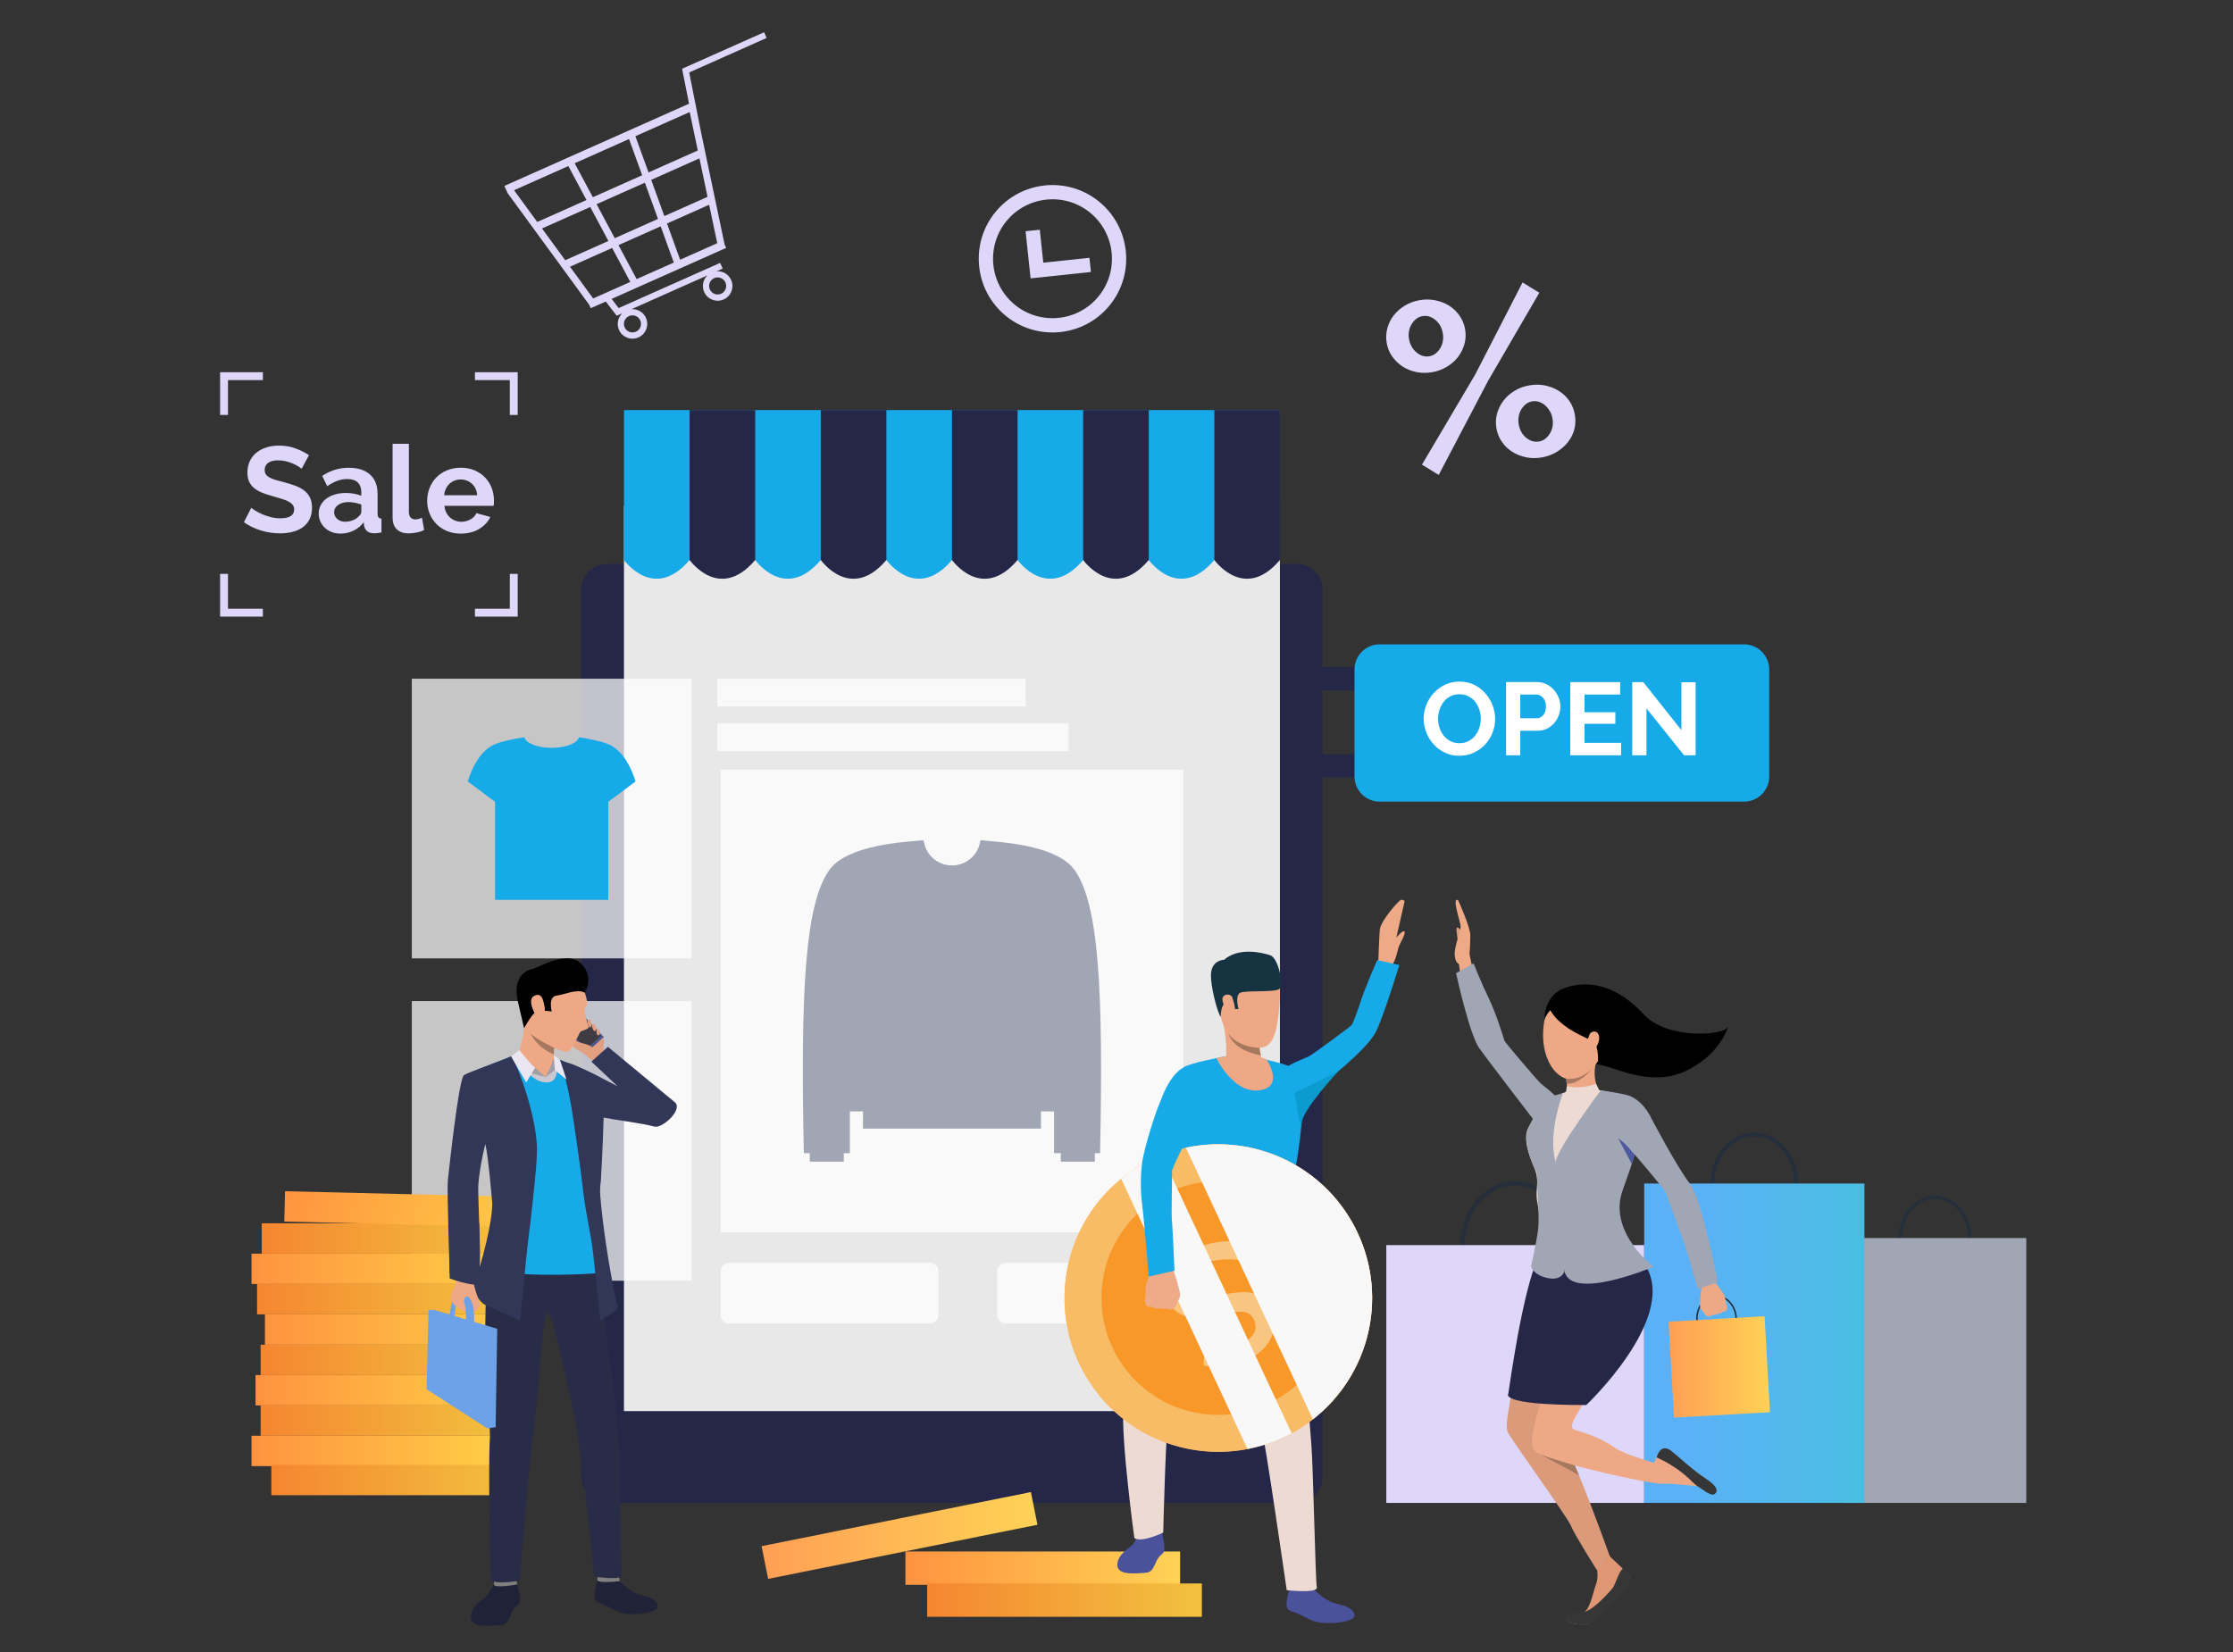 <?xml version="1.0" encoding="UTF-8"?> <!-- Generator: Adobe Illustrator 19.0.0, SVG Export Plug-In . SVG Version: 6.00 Build 0) --> <svg xmlns="http://www.w3.org/2000/svg" xmlns:xlink="http://www.w3.org/1999/xlink" version="1.1" id="Слой_1" x="0px" y="0px" viewBox="0 0 1000 740" style="enable-background:new 0 0 1000 740;" xml:space="preserve"><rect x="0" y="0" width="1000" height="740" fill="#333333" stroke="none"/> <g> <g> <rect x="548.39" y="337.84" style="fill:#252749;" width="185.71" height="10.39"></rect> <rect x="548.39" y="298.84" style="fill:#252749;" width="185.71" height="10.39"></rect> <g> <path style="fill:#252749;" d="M271.99,673.22h308.63c6.44,0,11.66-5.22,11.66-11.66V264.25c0-6.44-5.22-11.66-11.66-11.66 H271.99c-6.44,0-11.66,5.22-11.66,11.66v397.31C260.34,668,265.56,673.22,271.99,673.22z"></path> </g> <rect x="279.43" y="226.5" style="fill:#E8E8E8;" width="293.75" height="405.6"></rect> <path style="fill:#17AAE8;" d="M573.18,183.67v67.16h-29.36c-15.97,18.92-29.36,0-29.36,0h-29.37c-16.01,18.92-29.4,0-29.4,0 h-29.37c-16.01,18.92-29.36,0-29.36,0h-29.4c-15.97,18.92-29.37,0-29.37,0h-29.36c-16.01,18.92-29.4,0-29.4,0v-67.16H573.18z"></path> <g> <path style="fill:#252749;" d="M308.82,250.84c0,0,13.39,18.92,29.38,0v-67.16h-29.38V250.84z"></path> <path style="fill:#252749;" d="M367.57,250.84c0,0,13.39,18.92,29.38,0v-67.16h-29.38V250.84z"></path> <path style="fill:#252749;" d="M426.32,250.84c0,0,13.39,18.92,29.38,0v-67.16h-29.38V250.84z"></path> <path style="fill:#252749;" d="M485.07,250.84c0,0,13.39,18.92,29.38,0v-67.16h-29.38V250.84z"></path> <path style="fill:#252749;" d="M573.18,183.67v67.16c-15.97,18.92-29.36,0-29.36,0v-67.16H573.18z"></path> </g> <path style="fill:#17AAE8;" d="M781.04,359.08H617.86c-6.22,0-11.27-5.04-11.27-11.27V299.9c0-6.22,5.04-11.27,11.27-11.27h163.17 c6.22,0,11.27,5.04,11.27,11.27v47.92C792.31,354.04,787.26,359.08,781.04,359.08z"></path> <g> <path style="fill:#FFFFFF;" d="M653.54,338.54c-2.4,0-4.58-0.47-6.53-1.41c-1.95-0.94-3.63-2.18-5.03-3.74 c-1.4-1.55-2.49-3.33-3.25-5.33c-0.77-2-1.16-4.05-1.16-6.14c0-2.18,0.41-4.28,1.22-6.28c0.82-2,1.94-3.77,3.37-5.31 c1.43-1.54,3.13-2.76,5.1-3.67c1.97-0.91,4.11-1.36,6.42-1.36c2.37,0,4.53,0.48,6.49,1.45c1.95,0.97,3.62,2.24,5.01,3.81 c1.38,1.57,2.46,3.35,3.23,5.36c0.77,2,1.15,4.03,1.15,6.1c0,2.18-0.4,4.27-1.2,6.26c-0.8,1.99-1.91,3.74-3.33,5.26 c-1.42,1.52-3.11,2.74-5.08,3.65C657.98,338.09,655.84,338.54,653.54,338.54z M644.02,321.92c0,1.42,0.21,2.79,0.65,4.11 c0.43,1.32,1.05,2.49,1.87,3.51c0.82,1.02,1.82,1.83,3,2.45c1.18,0.62,2.53,0.92,4.04,0.92c1.54,0,2.9-0.32,4.09-0.95 c1.19-0.63,2.19-1.47,3-2.52c0.82-1.05,1.43-2.22,1.85-3.53c0.41-1.31,0.62-2.64,0.62-3.99c0-1.42-0.22-2.79-0.67-4.11 c-0.45-1.32-1.08-2.49-1.89-3.51c-0.82-1.02-1.82-1.82-3-2.42c-1.19-0.6-2.52-0.9-3.99-0.9c-1.54,0-2.91,0.32-4.11,0.95 c-1.2,0.63-2.2,1.46-3,2.49c-0.8,1.03-1.41,2.2-1.82,3.51C644.23,319.24,644.02,320.57,644.02,321.92z"></path> <path style="fill:#FFFFFF;" d="M674.45,338.31v-32.78h13.9c1.51,0,2.9,0.32,4.18,0.95c1.28,0.63,2.38,1.46,3.3,2.49 c0.92,1.03,1.65,2.2,2.17,3.51c0.52,1.31,0.78,2.62,0.78,3.95c0,1.38-0.25,2.73-0.74,4.04c-0.49,1.31-1.18,2.47-2.08,3.49 c-0.89,1.02-1.97,1.83-3.23,2.45c-1.26,0.62-2.65,0.92-4.15,0.92h-7.76v10.99H674.45z M680.82,321.74h7.39 c1.17,0,2.15-0.48,2.93-1.43c0.78-0.95,1.18-2.25,1.18-3.88c0-0.83-0.12-1.58-0.37-2.24c-0.25-0.66-0.57-1.22-0.97-1.69 c-0.4-0.46-0.87-0.81-1.41-1.04c-0.54-0.23-1.09-0.35-1.64-0.35h-7.11V321.74z"></path> <path style="fill:#FFFFFF;" d="M725.98,332.73v5.59h-22.76v-32.78h22.34v5.59h-15.98v7.9h13.81v5.17h-13.81v8.54H725.98z"></path> <path style="fill:#FFFFFF;" d="M737.33,317.31v21.01h-6.37v-32.78h4.94l17.08,21.52v-21.47h6.37v32.74h-5.17L737.33,317.31z"></path> </g> <rect x="322.69" y="344.8" style="opacity:0.72;fill:#FFFFFF;" width="207.24" height="207.24"></rect> <rect x="184.42" y="304.03" style="opacity:0.72;fill:#FFFFFF;" width="125.27" height="125.27"></rect> <rect x="184.42" y="448.42" style="opacity:0.72;fill:#FFFFFF;" width="125.27" height="125.27"></rect> <g> <g> <g> <path style="fill:#252E3B;" d="M866.54,573.54c-8.99,0-16.3-8.51-16.3-18.97c0-10.46,7.31-18.97,16.3-18.97 s16.3,8.51,16.3,18.97C882.84,565.03,875.53,573.54,866.54,573.54z M866.54,537.1c-8.16,0-14.79,7.83-14.79,17.47 c0,9.63,6.64,17.46,14.79,17.46c8.16,0,14.79-7.83,14.79-17.46C881.33,544.94,874.69,537.1,866.54,537.1z"></path> </g> </g> <g> <rect x="825.64" y="554.57" style="fill:#A1A6B5;" width="81.79" height="118.65"></rect> </g> <g> <g> <path style="fill:#252E3B;" d="M785.63,553.02c-10.84,0-19.66-10.26-19.66-22.88c0-12.62,8.82-22.88,19.66-22.88 c10.84,0,19.66,10.26,19.66,22.88C805.29,542.76,796.47,553.02,785.63,553.02z M785.63,509.09c-9.83,0-17.84,9.45-17.84,21.06 s8,21.06,17.84,21.06c9.84,0,17.84-9.45,17.84-21.06S795.47,509.09,785.63,509.09z"></path> </g> </g> <g> <g> <path style="fill:#252E3B;" d="M678.58,586.27c-13.51,0-24.49-12.81-24.49-28.55c0-15.74,10.99-28.55,24.49-28.55 c13.51,0,24.49,12.81,24.49,28.55C703.07,573.47,692.08,586.27,678.58,586.27z M678.58,531c-12.5,0-22.67,11.99-22.67,26.73 c0,14.74,10.17,26.73,22.67,26.73c12.5,0,22.67-11.99,22.67-26.73C701.25,542.99,691.08,531,678.58,531z"></path> </g> </g> <g> <rect x="620.83" y="557.73" style="fill:#DFD7F9;" width="115.49" height="115.49"></rect> </g> <g> <linearGradient id="SVGID_1_" gradientUnits="userSpaceOnUse" x1="755.719" y1="601.681" x2="945.932" y2="601.681"> <stop offset="0" style="stop-color:#5BB1F7"></stop> <stop offset="1" style="stop-color:#30CFC2"></stop> </linearGradient> <rect x="736.32" y="530.15" style="fill:url(#SVGID_1_);" width="98.62" height="143.07"></rect> </g> </g> <g> <g> <path style="fill:#A1A6B5;" d="M380.27,382.94c6.82-3.18,15.81-4.87,24.07-5.73c1.31-0.13,2.59-0.24,3.84-0.36 c1.87-0.15,3.69-0.26,5.4-0.34c0.79,6.33,6.18,11.22,12.74,11.22c6.56,0,11.97-4.89,12.76-11.22c1.68,0.08,3.5,0.19,5.38,0.34 c1.24,0.11,2.53,0.22,3.82,0.36c12.72,1.33,27.18,4.59,32.8,12.29c10.94,14.99,13.11,53.39,11.56,127.07h-2.35v3.77h-15.24 v-3.77h-3.02v-18.73h-5.86v7.71h-79.71v-7.71h-5.87v18.73h-2.71v3.77h-15.24v-3.77h-2.66c-1.56-73.68,0.64-112.09,11.56-127.07 c1.86-2.53,4.68-4.59,8.07-6.24L380.27,382.94z"></path> </g> <g> <path style="fill:#A1A6B5;" d="M444.45,376.85c-0.19,9.87-8.24,17.8-18.13,17.8c-9.91,0-17.95-7.92-18.14-17.8 c1.87-0.15,3.69-0.26,5.4-0.34c0.79,6.33,6.18,11.22,12.74,11.22c6.56,0,11.97-4.89,12.76-11.22 C440.76,376.59,442.58,376.7,444.45,376.85z"></path> </g> </g> <g> <linearGradient id="SVGID_2_" gradientUnits="userSpaceOnUse" x1="112.636" y1="649.931" x2="224.628" y2="649.931"> <stop offset="0" style="stop-color:#FF9340"></stop> <stop offset="1" style="stop-color:#FFCE45"></stop> </linearGradient> <rect x="112.64" y="643.13" style="fill:url(#SVGID_2_);" width="111.99" height="13.6"></rect> <linearGradient id="SVGID_3_" gradientUnits="userSpaceOnUse" x1="116.721" y1="636.335" x2="228.713" y2="636.335"> <stop offset="0" style="stop-color:#F58631"></stop> <stop offset="1" style="stop-color:#F2C23F"></stop> </linearGradient> <rect x="116.72" y="629.54" style="fill:url(#SVGID_3_);" width="111.99" height="13.6"></rect> <linearGradient id="SVGID_4_" gradientUnits="userSpaceOnUse" x1="114.438" y1="622.739" x2="226.43" y2="622.739"> <stop offset="0" style="stop-color:#FF9340"></stop> <stop offset="1" style="stop-color:#FFCE45"></stop> </linearGradient> <rect x="114.44" y="615.94" style="fill:url(#SVGID_4_);" width="111.99" height="13.6"></rect> <linearGradient id="SVGID_5_" gradientUnits="userSpaceOnUse" x1="116.721" y1="609.143" x2="228.713" y2="609.143"> <stop offset="0" style="stop-color:#F58631"></stop> <stop offset="1" style="stop-color:#F2C23F"></stop> </linearGradient> <rect x="116.72" y="602.35" style="fill:url(#SVGID_5_);" width="111.99" height="13.6"></rect> <linearGradient id="SVGID_6_" gradientUnits="userSpaceOnUse" x1="118.635" y1="595.547" x2="230.628" y2="595.547"> <stop offset="0" style="stop-color:#FF9340"></stop> <stop offset="1" style="stop-color:#FFCE45"></stop> </linearGradient> <rect x="118.64" y="588.75" style="fill:url(#SVGID_6_);" width="111.99" height="13.6"></rect> <linearGradient id="SVGID_7_" gradientUnits="userSpaceOnUse" x1="115.125" y1="581.949" x2="227.119" y2="581.949"> <stop offset="0" style="stop-color:#F58631"></stop> <stop offset="1" style="stop-color:#F2C23F"></stop> </linearGradient> <rect x="115.12" y="575.15" style="fill:url(#SVGID_7_);" width="111.99" height="13.6"></rect> <linearGradient id="SVGID_8_" gradientUnits="userSpaceOnUse" x1="112.636" y1="568.354" x2="224.628" y2="568.354"> <stop offset="0" style="stop-color:#FF9340"></stop> <stop offset="1" style="stop-color:#FFCE45"></stop> </linearGradient> <rect x="112.64" y="561.56" style="fill:url(#SVGID_8_);" width="111.99" height="13.59"></rect> <linearGradient id="SVGID_9_" gradientUnits="userSpaceOnUse" x1="117.209" y1="554.758" x2="229.2" y2="554.758"> <stop offset="0" style="stop-color:#F58631"></stop> <stop offset="1" style="stop-color:#F2C23F"></stop> </linearGradient> <rect x="117.21" y="547.96" style="fill:url(#SVGID_9_);" width="111.99" height="13.6"></rect> <linearGradient id="SVGID_10_" gradientUnits="userSpaceOnUse" x1="121.505" y1="662.966" x2="233.498" y2="662.966"> <stop offset="0" style="stop-color:#F58631"></stop> <stop offset="1" style="stop-color:#F2C23F"></stop> </linearGradient> <rect x="121.51" y="656.17" style="fill:url(#SVGID_10_);" width="111.99" height="13.6"></rect> <linearGradient id="SVGID_11_" gradientUnits="userSpaceOnUse" x1="916.075" y1="-885.501" x2="1028.553" y2="-885.501" gradientTransform="matrix(0.975 0.22 -0.22 0.975 -960.104 1191.154)"> <stop offset="0" style="stop-color:#FF9340"></stop> <stop offset="1" style="stop-color:#FFCE45"></stop> </linearGradient> <polygon style="fill:url(#SVGID_11_);" points="239.27,549.87 127.31,547.19 127.64,533.6 239.6,536.28 "></polygon> </g> <g> <path style="fill:#17AAE8;" d="M284.59,350.05l-12.19,9.13v43.89h-50.69v-43.89l-12.19-9.13c0,0,3.45-13.21,12.19-16.7 c3.6-1.45,8.55-2.42,13.11-3.08c0.75,2.66,5.94,4.73,12.23,4.73c6.3,0,11.5-2.07,12.24-4.73c4.56,0.66,9.51,1.63,13.11,3.08 C281.14,336.84,284.59,350.05,284.59,350.05z"></path> </g> <g> <path style="fill:#202338;" d="M221.57,709c0,0-2.23,4.16-3.69,5.81c-1.46,1.65-7.04,4.6-7.07,9.5 c-0.03,5.32,9.4,3.84,13.09,3.65c3.69-0.19,3.97-3.04,5.52-6.05c1.55-3.01,3.12-2.5,3.41-4.93c0.29-2.43-1.5-7.99-1.5-7.99 H221.57z"></path> <g> <path style="fill:#81807E;" d="M231.21,707.4c0,0,0.43,2.27,0.35,2.32c-0.08,0.05-10.46,1.91-10.4,0.02 c0.05-1.5,0.96-3.24,0.96-3.24L231.21,707.4z"></path> </g> <g> <polygon style="fill:#51578C;" points="263.27,471.08 248.16,457.54 256.83,450.29 270.45,464.55 "></polygon> </g> <g> <polygon style="fill:#3E3B42;" points="262.85,469.67 249.78,457.95 257.28,451.68 269.07,464.02 "></polygon> </g> <g> <path style="fill:#E3A080;" d="M271.87,471.34c0,0-2.28-0.53-1.6-3.11c0.69-2.58-0.36-3.17-0.36-3.17l-7.99,7.24 c0,0,3.85,3.53,5.02,3.68C268.11,476.12,273.05,472.75,271.87,471.34z"></path> </g> <g> <path style="fill:#E3A080;" d="M261.92,472.3c0,0-4.83-2.95-5.28-3.38c-0.45-0.44-2.61-2.4-3.49-3.56 c-0.88-1.16,2.9-1.24,3.92-0.04c1.02,1.21,2.12,1.43,2.82,1.7c0.71,0.27,4.58,1.03,5.42,2.22 C266.15,470.42,261.92,472.3,261.92,472.3z"></path> </g> <g> <path style="fill:#E3A080;" d="M268.42,463.49c0,0-0.58,0.71-1.04-0.12c-0.46-0.83-0.41-2.74,0.76-2.27 C269.32,461.56,268.42,463.49,268.42,463.49z"></path> </g> <g> <path style="fill:#E3A080;" d="M266.94,460.96c0,0-0.21,1.41-0.94,0.77c-0.73-0.64-1.45-3.01-0.18-2.94 C267.1,458.86,266.94,460.96,266.94,460.96z"></path> </g> <g> <path style="fill:#E3A080;" d="M264.87,458.89c0,0,0,1.7-0.85,1.21c-0.64-0.37-1.54-3.44-0.27-3.37 C265.03,456.79,264.87,458.89,264.87,458.89z"></path> </g> <g> <path style="fill:#323657;" d="M264.85,475.54l7.39-6.63l29.69,24.6c4.49,3.09-5.2,12.1-8.88,11.13 c-10.07-2.68-27.24-3.31-36.29-8.32c-13.73-7.6-4.88-20.86-0.52-19.54c4.37,1.32,20.43,9.89,20.43,9.89L264.85,475.54z"></path> </g> <g> <path style="fill:#202338;" d="M277.55,708.22c0,0,4.55,5.08,9.16,6.14c4.62,1.06,7.85,2.42,7.88,5.33 c0.04,2.91-13.29,4.83-18.57,1.9c-7.89-4.38-8.69-3.06-9.56-5.25c-0.87-2.19,1.05-8.05,0.99-8.75 C267.39,706.73,277.55,708.22,277.55,708.22z"></path> </g> <g> <path style="fill:#81807E;" d="M277.04,705.79c0,0,0.6,2.38,0.51,2.43c-0.09,0.05-10.4,1.28-10.09-0.63 c0.25-1.55,0.61-3.23,0.61-3.23L277.04,705.79z"></path> </g> <g> <path style="fill:#292C47;" d="M267.67,563.4c0,0,3.75,36.43,5.7,48.9c2.28,14.58,3.05,26.63,3.69,34.18 c0.8,9.49,0.95,56.18,1.51,58.96c0.56,2.78-12.43,0.77-12.43,0.77s-6.39-61.01-8.77-71.12c-2.22-9.41-10.45-49.94-12.48-47.37 c-2.02,2.57-4.53,47.29-6.03,54.72c-1.5,7.42-6.06,65.54-6.06,65.54s-10.33,2.06-13.08-0.27c0,0-1.25-50.09-0.3-64.01 c0.36-5.3-6.22-63.6,2.22-87.07C226.1,544.23,267.67,563.4,267.67,563.4z"></path> </g> <g> <path style="fill:#17AAE8;" d="M203.37,568.57c0,0,6.33,1.92,8.97,1.44c2.65-0.49,1.31-32.99,1.42-39.75 c0.08-5.48,3.08-19.97,3.08-19.97s0,0.01,0,0.03c0.01,0,0.01,0.01,0.01,0.01c0,0.01,0,0.02,0,0.03 c0.3,1.08,4.35,16.11,4.49,23.33c0.15,7.49-0.98,36.16-0.98,36.16l10.07,4.74l34.81,1l5.07,0.08c0,0-0.8-16.99-1.1-22.82 c-0.19-3.7-0.9-10.33-0.72-16.78c0,0-0.12-6.8,0.56-9.73c0.07-12.93,0.85-25.74,0.85-25.74c0.43-5.86,0.74-11.34,0.91-16.46 c-1.41-0.75-3.11-1.62-4.48-2.27c-4.21-2.01-10.08-4.71-13.84-6.43c-2.21-1.01-4.36-1.75-4.36-1.75s-15.05-1.44-16.27-1.37 c-0.39,0.03-2.27,0.68-4.73,1.62c-5.34,2.02-15.62,6.15-17.26,7.32c-2.4,1.72-7.48,42.59-7.71,45.45 C201.74,531.88,203.37,568.57,203.37,568.57z"></path> </g> <g> <path style="fill:#EEA886;" d="M231.94,472.29c1.1,10.14,12.37,10.14,12.37,10.14s4.66-4.08,4.51-7.1c0-0.06-0.01-0.13-0.02-0.2 c-0.07-0.56-0.7-1.25-0.76-2.36c-0.01-0.15-0.01-0.31-0.02-0.46c0-0.15,0-0.3,0-0.45c0-0.77,0.05-1.53,0.09-2.06 c0.02-0.19,0.03-0.35,0.04-0.47c0.02-0.19,0.03-0.29,0.03-0.29s-1.82-1.91-4.12-4.19c-4.03-3.99-9.58-9.09-9.58-7.06 c0,0.11,0.02,0.24,0.05,0.38C235.51,462.75,231.94,472.29,231.94,472.29z"></path> </g> <g> <path style="fill:#6EA2E8;" d="M201.37,589.53c0,0,0.59-8.06,2.75-9.28c2.16-1.22,0.88,1.26,0.88,1.26s-1.29,5.84-1.59,8.21 C203.4,589.83,201.37,589.53,201.37,589.53z"></path> </g> <g> <g> <polygon style="fill:#6EA2E8;" points="222.67,595.23 194.27,586.7 193.82,621.84 221.96,639.28 "></polygon> </g> </g> <g> <polygon style="fill:#6EA2E8;" points="221.96,639.28 218.37,639.89 191.02,622.3 191.89,586.83 194.27,586.7 "></polygon> </g> <path style="fill:#A09EA6;" d="M239.62,478.26l4.69,4.17c0,0-5.41-0.36-6.42-1.26L239.62,478.26z"></path> <path style="fill:#292C47;" d="M269.34,570.21c0,0-22.02,1.88-41.31,0v6.33c0,0,28.97,4.18,42.28-1.21L269.34,570.21z"></path> <g> <path style="fill:#323657;" d="M250.56,474.61c0,0,3.58,8.42,6.27,27.23c1.03,7.22,2.95,19.39,4.34,31.8v0 c1.1,9.79,3.6,19.82,4.4,27.32c0.82,7.76,3.31,30.62,3.31,30.62l6.02-3.8c0.86-0.79,2.07-1.83,1.72-2.95 c-1.65-5.35-4.83-23.03-6.7-38.44c0-0.01,0-0.02,0-0.03c-0.09-0.74-0.18-1.48-0.26-2.21c-0.01-0.04-0.01-0.08-0.01-0.12 c-0.35-3.08-0.65-6.04-0.86-8.74c-0.16-2.07-0.02-4.1,0.27-6.08c0.84-13.83,1.26-28.42,1.26-28.42 c0.44-5.97,0.7-11.55,0.86-16.75c-1.45-0.61-3.19-1.93-4.7-2.65c-2.85-1.35-6.26-2.88-9.46-4.36c-1.53-0.71-3.29-1.04-4.51-1.6 L250.56,474.61z"></path> </g> <g> <path style="fill:#323657;" d="M214.22,530.57c-0.47,6.28,2.19,41.01-0.46,41.49c-2.65,0.49-12.39-1.65-12.39-1.65 s-1.22-37.45-0.83-41.38c0.29-2.86,4.83-45.72,7.24-47.44c1.39-1,11.67-4.64,16.71-6.63c0.92-0.37,3.84-1.59,4.67-1.9 c1.07,1.19,10.39,23.06,11.28,40.12c0.27,5.19-0.95,16.16-1.87,25.11c-0.99,9.56-2.08,17.02-2.88,25.01 c-1.58,15.75-2.68,28.27-2.68,28.27l-15.67-6.98c-2.53-1.27-6.05-6.47-5.09-9.14c3.62-10.15,8.18-27.48,8.19-36.38 c0,0-1.75-21.8-3.13-26.59C217.29,512.48,214.81,522.59,214.22,530.57z"></path> </g> <g> <path style="fill:#EEA886;" d="M211.3,571.65c0,0,0.77,3.5,1.82,7c1.04,3.5,2.04,4.63,1.57,6.62c-0.35,1.5-2.08,2.61-2.5,2.12 c-0.42-0.49-0.54-6.36-2.97-6.37c-2.43-0.01,0.62,7.27-0.82,6.72c-1.44-0.55-6.96-3.69-6.56-6.64c0.39-2.95,2.65-5.05,2.58-9.47 c-0.07-4.01,1.2-5.66,1.2-5.66L211.3,571.65z"></path> </g> <g> <g> <path style="fill:#6EA2E8;" d="M209.45,580.78c0,0,3.22,0.87,2.86,11.82l-3.65-0.67c0,0,0.16-6.05-0.89-9.36 C207.78,582.57,208,580.43,209.45,580.78z"></path> </g> </g> <g> <path style="fill:#323657;" d="M214.63,548.12l-0.16,27.6c0,0-5.51-0.25-13.1-3.05l-0.53-38.92L214.63,548.12z"></path> </g> <path style="fill:#CAC7D1;" d="M249.43,479c0,0,0.4,5.76-4.47,5.89c-4.87,0.13-8.74-4.54-8.74-4.54l8.09,2.09l4.92-4.17 L249.43,479z"></path> <path style="fill:#EAE6F2;" d="M232.59,470.39c0,0,4.62,5.92,7.03,7.87l-3.95,6.63l-6.82-11.71L232.59,470.39z"></path> <path style="fill:#A09EA6;" d="M248.48,479.35l-4.17,3.08c0,0,3.66-6.68,3.73-9.65L248.48,479.35z"></path> <polygon style="fill:#EAE6F2;" points="248.04,472.78 250.72,474.67 253.7,483.57 248.48,479.35 "></polygon> <g> <path style="fill:#EEA886;" d="M261.3,443.09c0,0,2.94,7.16,1.02,8.02c-1.59,0.71,0.96,7.7,1.27,8.83 c0.31,1.13-2.91,1.59-3.65,2.22c-0.74,0.63-3.62,9.02-6.23,9.01c-2.61-0.01-13.81-5.28-16.63-8.91 c-2.82-3.63-3.86-18.77-1.08-24.82C238.78,431.38,256.1,430.58,261.3,443.09z"></path> </g> <g> <path d="M261.88,444.63c0,0,4.5-6.92-1.7-13.06c-6.2-6.14-19.69,2.07-21.13,2.29c-1.45,0.22-10.07,2.06-7.1,14.92 c2.7,11.66,2.75,11.78,2.75,11.78s3.36-6.07,4.94-6.98c2.46-1.42,7.43-0.49,7.43-0.49s-1.72-6.59,2.11-7.1 C253,445.48,258.25,442.83,261.88,444.63z"></path> </g> <g> <path style="fill:#EEA886;" d="M243.47,449.04c-0.24-0.9-0.91-4.76-4.35-2.9c-3.44,1.86,1.03,9.45,1.58,9.6 C241.25,455.89,245.47,456.65,243.47,449.04z"></path> </g> <path style="fill:#A77860;" d="M237.54,462.77c0.08,0.19,2.64,6.41,10.49,9.55c0-0.15,0-0.3,0-0.45c0-0.77,0.05-1.53,0.09-2.06 c0.02-0.19,0.03-0.35,0.04-0.47C248.16,469.34,239.72,465.37,237.54,462.77z"></path> </g> <g> <g> <polygon style="fill:#DFD7F9;" points="117.73,276.2 98.57,276.2 98.57,257.06 102.1,257.06 102.1,272.67 117.73,272.67 "></polygon> </g> <g> <polygon style="fill:#DFD7F9;" points="231.84,276.2 212.69,276.2 212.69,272.67 228.31,272.67 228.31,257.06 231.84,257.06 "></polygon> </g> <g> <polygon style="fill:#DFD7F9;" points="102.1,185.87 98.57,185.87 98.57,166.73 117.73,166.73 117.73,170.26 102.1,170.26 "></polygon> </g> <g> <polygon style="fill:#DFD7F9;" points="231.84,185.87 228.31,185.87 228.31,170.26 212.69,170.26 212.69,166.73 231.84,166.73 "></polygon> </g> </g> <g> <path style="fill:#DFD7F9;" d="M135.07,210c-0.25-0.25-0.72-0.6-1.39-1.03c-0.67-0.44-1.49-0.86-2.45-1.28 c-0.96-0.42-2-0.77-3.13-1.06c-1.12-0.29-2.27-0.43-3.43-0.43c-2.06,0-3.6,0.38-4.62,1.14c-1.01,0.76-1.52,1.83-1.52,3.21 c0,0.8,0.19,1.46,0.57,1.98c0.38,0.53,0.93,0.99,1.66,1.39c0.72,0.4,1.64,0.76,2.74,1.09c1.11,0.33,2.38,0.67,3.83,1.03 c1.88,0.51,3.6,1.05,5.14,1.63c1.54,0.58,2.84,1.31,3.91,2.17c1.07,0.87,1.89,1.91,2.47,3.13c0.58,1.21,0.87,2.71,0.87,4.48 c0,2.06-0.39,3.83-1.17,5.3c-0.78,1.47-1.83,2.65-3.15,3.56c-1.32,0.91-2.84,1.57-4.57,1.98c-1.72,0.42-3.52,0.62-5.41,0.62 c-2.9,0-5.76-0.43-8.59-1.3c-2.83-0.87-5.36-2.1-7.61-3.7l3.32-6.47c0.33,0.33,0.91,0.75,1.77,1.28 c0.85,0.53,1.86,1.05,3.02,1.58c1.16,0.53,2.45,0.97,3.86,1.33c1.41,0.36,2.86,0.54,4.35,0.54c4.13,0,6.19-1.32,6.19-3.97 c0-0.83-0.23-1.54-0.71-2.12c-0.47-0.58-1.14-1.09-2.01-1.52c-0.87-0.44-1.92-0.83-3.15-1.2c-1.23-0.36-2.61-0.76-4.13-1.2 c-1.85-0.51-3.45-1.06-4.81-1.66c-1.36-0.6-2.49-1.3-3.4-2.12c-0.91-0.82-1.59-1.76-2.04-2.83c-0.45-1.07-0.68-2.35-0.68-3.83 c0-1.96,0.36-3.7,1.09-5.22c0.73-1.52,1.73-2.79,3.02-3.8c1.29-1.01,2.78-1.79,4.48-2.31c1.7-0.52,3.53-0.79,5.49-0.79 c2.72,0,5.22,0.43,7.5,1.28c2.28,0.85,4.28,1.86,5.98,3.02L135.07,210z"></path> <path style="fill:#DFD7F9;" d="M152.46,239.02c-1.38,0-2.66-0.23-3.86-0.68c-1.2-0.45-2.23-1.09-3.1-1.9 c-0.87-0.81-1.55-1.77-2.04-2.85c-0.49-1.09-0.73-2.28-0.73-3.59c0-1.34,0.3-2.58,0.9-3.72c0.6-1.14,1.43-2.11,2.5-2.91 c1.07-0.8,2.35-1.42,3.83-1.87c1.49-0.45,3.12-0.68,4.89-0.68c1.27,0,2.51,0.11,3.72,0.33c1.21,0.22,2.29,0.53,3.23,0.93v-1.63 c0-1.88-0.54-3.33-1.6-4.35c-1.07-1.01-2.65-1.52-4.75-1.52c-1.52,0-3.01,0.27-4.46,0.82c-1.45,0.54-2.93,1.34-4.46,2.39 l-2.23-4.62c3.66-2.43,7.61-3.64,11.85-3.64c4.09,0,7.27,1.01,9.54,3.02c2.26,2.01,3.4,4.92,3.4,8.72v8.86 c0,0.76,0.14,1.3,0.41,1.63c0.27,0.33,0.71,0.51,1.33,0.54v6.2c-1.23,0.25-2.3,0.38-3.21,0.38c-1.38,0-2.44-0.31-3.18-0.92 c-0.74-0.62-1.2-1.43-1.39-2.45l-0.16-1.58c-1.27,1.67-2.81,2.93-4.62,3.8C156.46,238.59,154.52,239.02,152.46,239.02z M154.52,233.7c1.23,0,2.4-0.22,3.51-0.65c1.1-0.43,1.96-1.01,2.58-1.74c0.8-0.61,1.2-1.3,1.2-2.06v-3.26 c-0.87-0.33-1.81-0.59-2.83-0.79c-1.01-0.2-1.99-0.3-2.93-0.3c-1.88,0-3.42,0.43-4.62,1.28c-1.19,0.85-1.79,1.93-1.79,3.23 c0,1.23,0.47,2.26,1.41,3.07C151.99,233.29,153.15,233.7,154.52,233.7z"></path> <path style="fill:#DFD7F9;" d="M175.83,198.8h7.28v30.55c0,1.05,0.25,1.87,0.76,2.45c0.51,0.58,1.23,0.87,2.17,0.87 c0.44,0,0.92-0.07,1.44-0.22c0.52-0.14,1.02-0.33,1.49-0.54l0.98,5.54c-0.98,0.47-2.12,0.83-3.42,1.09 c-1.31,0.25-2.48,0.38-3.53,0.38c-2.28,0-4.05-0.61-5.3-1.82c-1.25-1.21-1.88-2.94-1.88-5.19V198.8z"></path> <path style="fill:#DFD7F9;" d="M206.32,239.02c-2.28,0-4.35-0.39-6.2-1.17c-1.85-0.78-3.42-1.84-4.73-3.18 c-1.31-1.34-2.31-2.9-3.02-4.67c-0.71-1.78-1.06-3.64-1.06-5.6c0-2.03,0.34-3.94,1.03-5.73c0.69-1.79,1.68-3.37,2.99-4.73 c1.31-1.36,2.89-2.44,4.76-3.23c1.87-0.8,3.96-1.2,6.28-1.2c2.32,0,4.39,0.4,6.22,1.2c1.83,0.8,3.39,1.87,4.68,3.21 c1.28,1.34,2.26,2.9,2.93,4.68c0.67,1.77,1.01,3.62,1.01,5.54c0,0.47-0.01,0.92-0.03,1.36c-0.02,0.43-0.06,0.8-0.14,1.09h-22.01 c0.11,1.12,0.38,2.12,0.82,2.99c0.44,0.87,1,1.61,1.69,2.23c0.69,0.62,1.47,1.09,2.34,1.41c0.87,0.33,1.77,0.49,2.72,0.49 c1.45,0,2.82-0.35,4.1-1.06c1.29-0.71,2.16-1.64,2.64-2.8l6.25,1.74c-1.05,2.17-2.73,3.96-5.03,5.35 C212.26,238.33,209.51,239.02,206.32,239.02z M213.71,221.85c-0.18-2.14-0.97-3.85-2.36-5.14c-1.4-1.29-3.09-1.93-5.08-1.93 c-0.98,0-1.89,0.17-2.75,0.52c-0.85,0.34-1.6,0.82-2.26,1.44c-0.65,0.62-1.19,1.36-1.6,2.23c-0.42,0.87-0.66,1.83-0.73,2.88 H213.71z"></path> </g> <g> <path style="fill:#DFD7F9;" d="M641.42,166.71c-2.48,0.44-4.86,0.42-7.14-0.05c-2.28-0.48-4.33-1.3-6.15-2.48 c-1.82-1.18-3.36-2.66-4.63-4.45c-1.27-1.79-2.1-3.81-2.5-6.09c-0.39-2.2-0.3-4.37,0.27-6.52c0.57-2.15,1.51-4.07,2.82-5.77 c1.31-1.69,2.96-3.16,4.93-4.38c1.98-1.23,4.21-2.06,6.69-2.5c2.41-0.43,4.77-0.41,7.09,0.06c2.31,0.47,4.38,1.27,6.19,2.42 c1.81,1.14,3.35,2.63,4.63,4.45c1.27,1.83,2.1,3.84,2.49,6.03c0.4,2.27,0.31,4.46-0.26,6.58c-0.58,2.12-1.52,4.04-2.82,5.77 c-1.3,1.73-2.96,3.21-4.97,4.44C646.05,165.46,643.83,166.29,641.42,166.71z M640.16,159.58c1.07-0.19,2-0.61,2.8-1.26 c0.8-0.65,1.48-1.45,2.05-2.39c0.57-0.94,0.94-1.99,1.14-3.16c0.2-1.17,0.19-2.36-0.03-3.56c-0.44-2.48-1.56-4.46-3.36-5.94 c-1.8-1.47-3.73-2.03-5.78-1.66c-1.06,0.19-2,0.61-2.8,1.26c-0.8,0.66-1.48,1.45-2.05,2.39c-0.56,0.94-0.95,1.98-1.15,3.11 c-0.2,1.13-0.2,2.3,0.02,3.51c0.44,2.49,1.56,4.48,3.36,5.99C636.18,159.37,638.1,159.94,640.16,159.58z M636.79,208.14 l23.82-40.32l21.23-41.29l7.51,4.6l-22.97,39.51l-22.08,42.1L636.79,208.14z M690.54,204.88c-2.49,0.44-4.86,0.42-7.14-0.05 c-2.28-0.47-4.32-1.28-6.13-2.42c-1.81-1.14-3.35-2.61-4.62-4.4c-1.27-1.79-2.1-3.82-2.51-6.09c-0.4-2.27-0.31-4.46,0.26-6.58 c0.58-2.11,1.52-4.04,2.82-5.77c1.3-1.73,2.94-3.21,4.92-4.44c1.98-1.23,4.21-2.06,6.69-2.5c2.48-0.44,4.87-0.42,7.14,0.05 c2.28,0.47,4.34,1.3,6.2,2.47c1.85,1.17,3.4,2.66,4.63,4.45c1.23,1.8,2.05,3.83,2.45,6.1c0.4,2.27,0.33,4.46-0.21,6.57 c-0.54,2.11-1.48,4.01-2.83,5.71c-1.34,1.7-3,3.17-4.98,4.39C695.25,203.61,693.02,204.45,690.54,204.88z M689.28,197.76 c1.07-0.19,2-0.61,2.8-1.26c0.8-0.65,1.48-1.45,2.04-2.39c0.57-0.94,0.95-1.98,1.15-3.11c0.2-1.13,0.2-2.3-0.02-3.51 c-0.23-1.28-0.65-2.43-1.27-3.45c-0.62-1.02-1.34-1.88-2.16-2.58c-0.82-0.7-1.73-1.19-2.73-1.49c-1.01-0.3-2-0.36-3-0.18 c-1.06,0.19-2,0.61-2.79,1.26c-0.8,0.66-1.48,1.45-2.05,2.39c-0.57,0.94-0.95,2-1.14,3.17c-0.2,1.17-0.19,2.36,0.03,3.56 c0.44,2.48,1.56,4.46,3.35,5.94C685.29,197.57,687.22,198.12,689.28,197.76z"></path> </g> <path style="fill:#DFD7F9;" d="M305.46,30.8l3.11,15.65l-82.69,36.83l1.44,3.23l36.5,49.94l0.72,1.61l6.74-3l4.9,6.39l2.46-1.1 c-1.93,1.88-2.59,4.83-1.44,7.43c1.48,3.33,5.4,4.84,8.73,3.35c3.33-1.48,4.83-5.4,3.35-8.73c-1.16-2.6-3.8-4.08-6.48-3.9 l33.98-15.14c-1.93,1.88-2.59,4.83-1.44,7.43c1.49,3.33,5.4,4.84,8.74,3.35c3.33-1.48,4.84-5.4,3.35-8.73 c-1.16-2.6-3.8-4.08-6.48-3.9l2.69-1.2l-1.14-2.55L277.05,138l-3.15-4.11l51.3-22.85l-0.72-1.61l-10.4-49.55l-5.44-27.43 l34.67-15.45l-1.13-2.55L305.46,30.8z M286.73,143.53c0.86,1.93-0.01,4.19-1.94,5.05c-1.93,0.86-4.19-0.01-5.05-1.94 c-0.86-1.93,0.01-4.19,1.94-5.05C283.61,140.73,285.88,141.6,286.73,143.53z M324.88,126.53c0.86,1.93-0.01,4.19-1.94,5.05 c-1.93,0.86-4.19-0.01-5.05-1.94c-0.86-1.93,0.01-4.19,1.94-5.05C321.76,123.74,324.02,124.61,324.88,126.53z M267.17,91.46 l21.62-9.63l5.88,16.23l-19.37,8.63L267.17,91.46z M272.46,107.95l-19.34,8.61l-10.39-14.22l21.6-9.62L272.46,107.95z M287.58,78.5l-22.09,9.84l-8.13-15.22l24.34-10.84L287.58,78.5z M284.55,61.01l24.32-10.83l3.62,17.23l-22.06,9.83L284.55,61.01z M295.87,101.38l5.88,16.23l-16.64,7.41l-8.13-15.22L295.87,101.38z M298.71,100.12l18.87-8.41l3.62,17.23l-16.62,7.4 L298.71,100.12z M316.84,88.18l-19.33,8.61l-5.88-16.23l21.6-9.62l3.55,16.89L316.84,88.18z M254.52,74.38l8.13,15.22l-22.06,9.83 l-10.39-14.22L254.52,74.38z M255.25,119.48l18.88-8.41l8.13,15.22l-16.62,7.4L255.25,119.48z"></path> <g> <path style="fill:#DFD7F9;" d="M450.56,141.59c-14.16-11.45-16.37-32.29-4.91-46.45c11.45-14.16,32.29-16.37,46.45-4.91 c14.16,11.46,16.36,32.29,4.91,46.46C485.57,150.84,464.73,153.04,450.56,141.59z M488.09,95.19 c-11.42-9.24-28.23-7.46-37.46,3.96c-9.24,11.42-7.46,28.23,3.96,37.46c11.42,9.24,28.23,7.46,37.46-3.96 C501.28,121.24,499.51,104.43,488.09,95.19z"></path> </g> <g> <polygon style="fill:#DFD7F9;" points="461.52,124.69 459.29,103.58 465.65,102.91 467.21,117.66 487.88,115.47 488.55,121.83 "></polygon> </g> <path style="opacity:0.72;fill:#FFFFFF;" d="M416.5,592.86h-90.03c-2.09,0-3.79-1.7-3.79-3.79v-19.61c0-2.09,1.7-3.79,3.79-3.79 h90.03c2.09,0,3.79,1.7,3.79,3.79v19.62C420.29,591.17,418.6,592.86,416.5,592.86z"></path> <path style="opacity:0.72;fill:#FFFFFF;" d="M526.14,592.86h-75.76c-2.09,0-3.79-1.7-3.79-3.79v-19.62c0-2.09,1.7-3.79,3.79-3.79 h75.76c2.09,0,3.79,1.7,3.79,3.79v19.62C529.93,591.17,528.23,592.86,526.14,592.86z"></path> <g> <linearGradient id="SVGID_12_" gradientUnits="userSpaceOnUse" x1="405.478" y1="702.45" x2="528.489" y2="702.45"> <stop offset="0" style="stop-color:#FF9340"></stop> <stop offset="1" style="stop-color:#FFD255"></stop> </linearGradient> <rect x="405.48" y="694.98" style="fill:url(#SVGID_12_);" width="123.01" height="14.93"></rect> <linearGradient id="SVGID_13_" gradientUnits="userSpaceOnUse" x1="415.221" y1="716.766" x2="538.231" y2="716.766"> <stop offset="0" style="stop-color:#F58631"></stop> <stop offset="1" style="stop-color:#F2C23F"></stop> </linearGradient> <rect x="415.22" y="709.3" style="fill:url(#SVGID_13_);" width="123.01" height="14.93"></rect> <linearGradient id="SVGID_14_" gradientUnits="userSpaceOnUse" x1="341.058" y1="687.8" x2="464.601" y2="687.8"> <stop offset="0" style="stop-color:#FF9F55"></stop> <stop offset="1" style="stop-color:#FFD255"></stop> </linearGradient> <polygon style="fill:url(#SVGID_14_);" points="464.6,683 344,707.24 341.06,692.59 461.66,668.36 "></polygon> <g> <path style="fill:#EEA987;" d="M623.3,432.28c0,0-2.75,2.96-3.81,1.63c-1.05-1.33-2.25-3.21-2.25-3.21L623.3,432.28z"></path> <path style="fill:#EEA987;" d="M629.01,403.78l-3.69,16.22c1.09-1.31,3.01-3.4,3.61-2.77c0.86,0.91-2.11,5.31-2.63,7.21 c-0.48,1.74-1.11,4.47-1.89,6.08l-1.35,2.64l-5.81-2.46c0,0,0.41-11.59,0.66-14.19c0.41-4.24,8.68-13.33,9.48-13.42 C628.81,402.93,629.01,403.78,629.01,403.78z"></path> </g> <path style="fill:#4A529C;" d="M510.28,686.46c0,0-1.69,3.94-3.1,5.5c-1.41,1.56-6.75,4.3-6.83,8.97 c-0.09,5.06,8.91,3.76,12.42,3.62c3.51-0.14,3.81-2.84,5.33-5.69c1.51-2.85,3-2.35,3.3-4.65c0.3-2.31-1.04-7.5-1.04-7.5 L510.28,686.46z"></path> <g> <path style="fill:#4A529C;" d="M588.4,711.95c0,0,4.83,5.2,9.78,6.33c4.96,1.13,8.41,2.55,8.42,5.5c0,2.95-14.35,4.72-20,1.68 c-8.43-4.54-9.31-3.21-10.22-5.44c-0.91-2.23,1.23-8.13,1.18-8.84C577.48,710.31,588.4,711.95,588.4,711.95z"></path> </g> <g> <path style="fill:#EDDAD3;" d="M577.13,563.43c0,0,4.69,37.39,6.64,50.04c2.28,14.78,2.96,26.99,3.56,34.63 c0.74,9.62,1.79,60.14,2.36,62.96c0.57,2.82-13.46,1.25-13.46,1.25s-9.4-65.61-11.84-75.88c-2.27-9.55-8.37-48.9-10.58-46.33 c-2.21,2.57-28.31,30.96-30.01,38.45c-1.7,7.49-2.88,57.98-2.88,57.98s-10,4.77-12.93,2.38c0,0-6.07-44.32-4.88-58.4 c0.46-5.36,16.33-50.4,25.69-74.04C533.74,543.98,577.13,563.43,577.13,563.43z"></path> </g> <path style="fill:#17AAE8;" d="M563.12,473.73c0,0,13.57,2.97,15.16,4.42c1.73,1.54,4.65,16.47,4.78,20.62 c0.13,4.15-1.9,21.46-3.73,27.89c-1.83,6.43-1.84,40.12-1.11,45.43c0,0-27.34,5.01-54.22,1.18c0,0,5-29.2,4.03-38.06 c-1.25-11.35-4.25-37.49-4.25-37.49s3.81-17.53,6.23-19.53c2.42-2,19.13-5.1,19.13-5.1L563.12,473.73z"></path> <path style="fill:#EEA886;" d="M558,431.61c0,0,16.43-5.86,15.15,15.87c-1.28,21.72-5.14,23.89-15.87,20.72 c-10.72-3.17-11.46-16.9-12.78-23.51C543.17,438.07,552.64,432.49,558,431.61z"></path> <path style="fill:#EEA886;" d="M565.77,477.2c0,0-8.58,6.79-16.64-4.1c0,0,0.47-8.75-1.94-16.95c-2.41-8.2,17,11.1,17,11.1 c-0.21,0.14-0.26,0.96-0.15,2.1c0.09,0.97,0.29,2.17,0.59,3.38C565.31,475.48,565.15,475,565.77,477.2z"></path> <path style="fill:#163342;" d="M546.64,455.5c0,0,0.02-5.81,2.44-6.31c2.42-0.5,3.62,2.87,3.62,2.87l1.94-0.08 c0,0-1.67-5.91,0.65-7.23c2.32-1.32,16.08,0.03,17.83-1.93c1.75-1.96-0.61-13.76-4.36-14.96c-3.74-1.2-13.98-3.66-20.57,2.06 c0,0-5.84-0.03-5.91,6.97C542.25,441.5,544.71,452.33,546.64,455.5z"></path> <path style="fill:#A77860;" d="M564.63,472.74c-12.65-2.28-14.46-9.52-14.49-9.63c4.85,6.41,13.9,6.24,13.9,6.24 C564.13,470.32,564.32,471.52,564.63,472.74z"></path> <path style="fill:#EEA886;" d="M551.85,446.75c-0.7-1.92-4.78-1.73-4.4,1.31c0.38,3.04,3.7,7.76,5.06,6.9 C553.87,454.1,552.81,449.41,551.85,446.75z"></path> <path style="fill:#EEA886;" d="M544.71,473.98c0,0,7.48,15.59,18.79,14.48c11.3-1.12,4.89-12.01,3.83-13.75 C567.33,474.7,560.61,470.27,544.71,473.98z"></path> <g> <path style="fill:#17AAE8;" d="M616.1,462.32c3.26-6.17,10.56-30.05,10.56-30.05l-9.9-2.19c0,0-5.42,12-8.03,20.31 c-1.27,4.05-2.96,8.03-3.34,8.67c-0.37,0.64-17.43,13.24-19.28,14.15c-1.85,0.92-8.96,3.29-12.38,6.68 c-3.42,3.39-1.83,8.12-1.83,8.12c7.07,9.32,20.46-2.53,20.46-2.53S611.53,470.96,616.1,462.32z"></path> </g> <path style="fill:#0B9BCE;" d="M599.34,479.87c0,0-15.87,16.91-16.48,23.24c-0.44,4.52-3.05-13.64-3.05-13.64L599.34,479.87z"></path> <g> <circle style="fill:#F8BB66;" cx="545.6" cy="581.45" r="68.87"></circle> <path style="fill:#F8BB66;" d="M578.43,642l-58.22-124.57c33.63-13.37,72.26,1.65,87.78,34.86 C623.52,585.5,610.26,624.78,578.43,642z"></path> <path style="fill:#F8BB66;" d="M483.21,610.61c-13.65-29.21-5.04-63.11,18.88-82.57l56.57,121.05 C528.39,654.96,496.86,639.82,483.21,610.61z"></path> <circle style="fill:#F89829;" cx="545.6" cy="581.45" r="52.35"></circle> <g> <path style="fill:#F8C681;" d="M539.51,603.62c0.63,0.27,1.48,0.48,2.53,0.63c1.06,0.15,2.23,0.22,3.52,0.21 c1.29-0.01,2.65-0.14,4.08-0.39c1.43-0.25,2.84-0.64,4.22-1.17l-6.7-14.34l-1.44,0.34c-2.77,0.57-5.34,0.95-7.69,1.15 c-2.35,0.2-4.47,0.09-6.35-0.32c-1.88-0.41-3.56-1.22-5.05-2.41s-2.75-2.89-3.78-5.11c-1.14-2.45-1.68-4.74-1.61-6.88 c0.07-2.14,0.61-4.15,1.61-6.03c1.01-1.88,2.4-3.59,4.19-5.12c1.78-1.54,3.84-2.88,6.18-4.03l-3.4-7.27l3.6-1.68l3.46,7.41 c3.43-1.32,6.9-2.14,10.41-2.46c3.51-0.32,6.96-0.09,10.36,0.69l-0.42,8.3c-0.77-0.32-1.78-0.57-3.06-0.76 c-1.27-0.19-2.7-0.29-4.27-0.28c-1.57,0-3.24,0.13-5.01,0.4c-1.76,0.26-3.52,0.69-5.27,1.28l6.7,14.34 c0.32-0.04,0.65-0.09,0.98-0.16c0.33-0.07,0.66-0.13,0.98-0.16c2.75-0.5,5.2-0.82,7.36-0.95c2.16-0.14,4.07,0.02,5.75,0.48 c1.68,0.45,3.14,1.22,4.4,2.29c1.26,1.07,2.34,2.57,3.25,4.52c1.06,2.26,1.6,4.45,1.64,6.57c0.04,2.12-0.37,4.15-1.21,6.09 c-0.84,1.94-2.05,3.71-3.63,5.32c-1.58,1.61-3.48,3.05-5.71,4.31l3.27,7l-3.6,1.68l-3.27-7c-3.09,1.22-6.14,1.91-9.15,2.08 c-3.01,0.17-5.83-0.01-8.43-0.53L539.51,603.62z M561.52,591.14c-0.91-1.94-2.27-3.08-4.08-3.41c-1.82-0.33-4.28-0.22-7.4,0.33 l6.38,13.65c2.75-1.46,4.52-3.08,5.31-4.89C562.52,595.02,562.45,593.13,561.52,591.14z M530.76,577.5 c0.95,2.03,2.48,3.19,4.58,3.47c2.1,0.28,4.8,0.16,8.1-0.37l-6.41-13.71c-2.93,1.43-4.95,3.04-6.04,4.85 C529.89,573.55,529.81,575.47,530.76,577.5z"></path> </g> <path style="fill:#F8F8F8;" d="M587.94,635.79c24.82-19.29,33.93-53.82,20.06-83.5c-13.87-29.68-46.21-44.83-76.93-38.18 L587.94,635.79z"></path> <path style="fill:#F8F8F8;" d="M558.67,649.09l-56.57-121.05c4.3-3.5,9.1-6.53,14.35-8.99c1.25-0.58,2.51-1.13,3.77-1.63 L578.43,642c-1.2,0.65-2.42,1.26-3.67,1.85C569.51,646.3,564.11,648.03,558.67,649.09z"></path> </g> <path style="fill:#EFAA88;" d="M513.21,584.71c0,0-0.54-1.36-0.49-2.07c0,0,0.2-1.28,0.29-2.21c0.03-0.29,0.04-0.55,0.04-0.71 c-0.03-0.7-0.29-2.21,0.11-3.9c0.4-1.68,2.42-7.5,2.42-7.5l5.26,0.85l4.58-0.57c0,0,3.29,10,3.1,11.61 c-0.02,0.16-0.04,0.31-0.08,0.46c-0.3,1.35-1.08,2.23-1.32,2.92c-0.09,0.25-1.13,2.71-1.9,2.94c-1.06,0.32-1.93,0.11-2.51-0.38 c0,0-2.11,0.53-3.43-0.09c0,0-1.93,0.55-3.35-0.69C515.92,585.36,513.91,585.7,513.21,584.71z"></path> <path style="fill:#17AAE8;" d="M537.5,477.92c1.77,0.71,3.61,5.05,2.11,13.49c-1.62,9.06-4.66,12.9-5.89,15.01 c-1.23,2.11-8.85,16.16-8.84,18.25c0.01,5.45-0.29,19.83-0.13,20.94c0.27,1.88,1.23,23.57,1.23,23.57l-11.54,2.65 c0,0-1.97-24.47-2.91-31.86c-0.38-2.97-1.17-11.11-0.04-19.2c1.08-7.8,6.95-25.01,7.73-26.38 C519.97,493.02,525.77,473.21,537.5,477.92z"></path> </g> <path d="M698.3,443.74c0,0,17.86-10.96,37.72,10.56c10.55,11.44,35.09,9.4,37.37,6.16c1.31-1.86-2.12,8.09-10.52,14.38 c-7.4,5.54-17.56,11.68-38.24,4.49c-20.68-7.19-26.32-1-26.32-1V443.74z"></path> <g> <g> <path style="fill:#DB9B7B;" d="M675.24,641.56c1.77,3.78,26.73,37.99,28.24,41.86c1.51,3.86,11.82,20.17,11.82,20.17l6.33-4.45 c0,0-7.94-22.41-14.51-38.26h0c-0.63-1.54-1.26-3.02-1.86-4.4c-2.34-5.39-4.36-9.44-5.56-10.62 c-4.71-4.62-11.6-11.01-7.82-16.22c3.78-5.21,19.5-33.62,20.09-36.56c0.59-2.94,22.84-42.9-24.39-26.51 c0,0-8.13,24.92-9.31,43.32C677.09,628.28,673.47,637.77,675.24,641.56z"></path> </g> </g> <g> <g> <path style="fill:#DE9673;" d="M715.3,703.58c0,0,0.42,3.64-0.47,5.76c-0.89,2.12-2.68,11.41-5.31,12.68 c-2.63,1.27-8,2.08-8,2.51c0.01,1.95,1.54,3.07,7.09,3.15c5.55,0.08,10.89-7.04,14.62-12.05c3.73-5.01,8.59-7.4,5.54-10.79 c-3.05-3.39-7.45-7.14-7.97-7.82C720.28,696.33,715.3,703.58,715.3,703.58z"></path> </g> </g> <g> <g> <path style="fill:#EEA886;" d="M734.01,563.03c0,0,8.05,17,2.42,28.06c-5.52,10.86-26.41,35.25-28.38,39.13 c-1.98,3.89-6.16,9.13-2.85,10.26c4.44,1.52,9.93,2.63,18.17,8.1c5.44,3.61,14.45,5.26,20.37,7.98c2.34,1.08,3.03,6.66,0.4,7.98 c-1.95,0.98-48.94-9.35-55.86-13.88c-3.01-1.97-3.03-6.57,0.68-19.19c1.67-5.69,9.07-24.28,11.34-31.25 c2.19-6.74,6.42-16.77,6.42-16.77S703.07,542.42,734.01,563.03z"></path> </g> </g> <g> <g> <path style="fill:#EEA886;" d="M743.72,664.61c0,0,4.52-0.12,6.62,0.21c2.09,0.33,10.36,0.68,12.66,1.24 c2.3,0.56,3.8,3.32,5.08,2.64c1.28-0.68-1.06-3.93-3.65-5.86c-2.6-1.93-10.14-7.17-13.84-10.72c-3.7-3.54-5.74-4.14-7.7-1.03 c-1.96,3.11-3.72,7.99-4.6,9.3C737.39,661.71,743.72,664.61,743.72,664.61z"></path> </g> </g> <path style="fill:#DB9C7C;" d="M654.34,417.2c-0.37-1.12-1.98-2.55-2.1-1.2c-0.12,1.35,0.78,5.51,0.66,6.51 C652.79,423.51,654.34,417.2,654.34,417.2z"></path> <path style="fill:#EEA987;" d="M653.01,403.27c0,0,5.59,12.19,5.44,15.85c-0.14,3.66,0.09,12.67-2.51,12.93 c-2.6,0.27-4.21-0.34-4.48-4.32c-0.28-3.97,2.94-10.75,2.61-13.17C653.74,412.14,650.03,401.47,653.01,403.27z"></path> <path style="fill:#EEA987;" d="M658.08,427.16c0,0,1.8,11.06,4.7,15.41c2.89,4.35-7.39,3.29-7.39,3.29l-2.22-15.21L658.08,427.16z "></path> <g> <path style="fill:#A1A6B5;" d="M700.64,505.66c0,0,1.65-6.08-0.92-10.64c-2.58-4.56-8.04-8.16-9.71-9.67 c-1.66-1.51-16.12-18.47-16.32-19.25c-0.2-0.78-3.69-12.21-7-18.96c-3.31-6.75-6.78-15.59-6.78-15.59l-7.84,4.39 c0,0,5.98,27.41,10.34,33.52c4.66,6.52,28.04,36.92,28.04,36.92S695.04,513.86,700.64,505.66z"></path> </g> <path style="fill:#252749;" d="M675.45,624.37c0,0-4.59,5.01,34.92,5.01c0,0,39.76-37.59,27.3-61.17 c-6.59-12.48-48.67-4.77-48.67-4.77S683.21,571.08,675.45,624.37z"></path> <g> <path style="fill:#EDDAD3;" d="M704.09,487.8c0,0-6.13,2.89-8.26,3.32c-2.13,0.43-10.38,11.15-11.83,15.06 c-1.44,3.91,0,9.78,2.98,16.68c2.98,6.89,0.17,9.19,1.53,16.08c1.36,6.89,2.55,21.48,2.3,25.31c-0.25,3.83,34.42,4.55,42.33-2.43 c0,0-7.95-11.91-8.97-13.61c-1.02-1.7-0.17-10.98,0.77-13.36c0.94-2.38,7.36-21.39,7.36-21.39s4.9-16.81,0.29-20.38 c-4-3.11-14.9-4.21-16.86-4.9C713.78,487.5,708.08,487.2,704.09,487.8z"></path> </g> <g> <path style="fill:#EEA886;" d="M711.82,444.32c-3.64-1.28-17.02-4.42-20.17,12.68c-3.15,17.1,6.29,29.27,14.98,26.04 c8.68-3.23,14.04-15.06,14.55-24.08C721.69,449.93,716.41,445.93,711.82,444.32z"></path> </g> <g> <path d="M691.65,457c0,0-0.66-14.64,13.9-15.15c14.55-0.51,18.46,11.47,17.27,20.2c-1.19,8.73-7.22,13.34-7.22,13.34 s0.53-7.06-2.3-8.9c-2.82-1.83-14.14-5.49-19.08-14C694.23,452.48,691.94,455.17,691.65,457z"></path> </g> <g> <path style="fill:#EEA886;" d="M701.16,480.73c0,0,1.22,11.24,0.97,14.9c0,0,6.37,6.38,13.61-7.45c0,0-3.05-5.7-0.75-13.46 C717.27,466.95,701.16,480.73,701.16,480.73z"></path> </g> <g> <path style="fill:#A1A6B5;" d="M700.61,569.35c2.89,13.81,39.91-1.93,39.91-1.93s-19.66-14.76-14.27-32.94 c0.61-2.06,3.97-11.19,4.52-13.08c0.44-1.5,0.85-2.94,1.25-4.33c3.51-12.32,7.04-16.99,7.04-16.99s-3.74-8.1-11.1-9.74 c-5.75-1.28-11.11-1.9-11.11-1.9s-19.8,26.42-20.21,32.16C696.22,526.36,697.72,555.54,700.61,569.35z"></path> </g> <g> <path style="fill:#EEA886;" d="M711.84,463.39c0.53-1.34,2.3-1.72,3.32-0.95c1.02,0.77,1.62,3.06,0,6.04 C713.54,471.46,707.84,473.54,711.84,463.39z"></path> </g> <g> <path style="fill:#A77860;" d="M701.41,483.2l0.22,2.21c0,0,5.05,0.99,11.67-7.09C713.3,478.33,708.61,484.05,701.41,483.2z"></path> </g> <path style="fill:#EDDAD3;" d="M714.75,485.45c0,0-6.41,2.72-13.03,1.07l-0.55,3.29v13.21c0,0,11.73-9.31,11.71-9.76 c-0.02-0.45,3.29-4.97,3.29-4.97L714.75,485.45z"></path> <path style="fill:#363636;" d="M701.52,724.53c0,0-0.3-2.39,7.31-2.47c4.36-0.05,12.77-9.88,13.61-11.04 c0.83-1.15,2.98-8.05,4.35-8.26s5.54,4.6,1.24,8.96c-4.3,4.36-10.78,15.98-19.41,15.96C701.83,727.66,701.33,725.78,701.52,724.53 z"></path> <path style="fill:#363636;" d="M741.89,652.83c0,0,1.62-7,6.82-2.7c5.2,4.3,9.71,8.62,15.38,12.32c5.66,3.71,5.22,5.99,3.56,6.89 c-1.67,0.9-5.37-2.4-7.58-3.69C757.87,664.36,753.99,658.4,741.89,652.83z"></path> <path style="fill:#A1A6B5;" d="M699.9,489.66c0,0-6.98,18.38-3.28,30.53l4,48.95c0,0.07,0,0.14-0.01,0.2l0.01,0.01 c0,0-0.94,4.44-7.38,3.18c0,0-0.01,0-0.01,0c-0.01,0-0.02,0-0.02,0c-0.08-0.01-0.16-0.03-0.24-0.05c-6.2-1.31-7.36-5.12-7.36-5.12 s3.22-14.05,3.39-18.9c0.17-4.85-0.81-23.2-0.81-23.2c-6.04-12.13-4.49-17.62-4.49-17.62c2.85-9.76,10.98-16.48,10.98-16.48 L699.9,489.66z"></path> <path style="fill:#4D589E;" d="M724.63,509.76l6.14,11.65c0.44-1.5,0.85-2.94,1.25-4.33 C732.01,517.08,726.35,510.29,724.63,509.76z"></path> <path style="fill:#A77860;" d="M705.26,656.46c0,0-12.62-3.7-15.71-5.08c2.91,1.54,16.27,8.59,17.57,9.48 C706.49,659.33,705.86,657.85,705.26,656.46z"></path> <g> <g> <path style="fill:#252E3B;" d="M769.33,601.44c-5.03,0.28-9.39-4.25-9.72-10.11c-0.33-5.86,3.49-10.85,8.52-11.14 c5.03-0.28,9.38,4.25,9.71,10.11C778.17,596.16,774.35,601.16,769.33,601.44z M768.17,580.87c-4.65,0.26-8.19,4.94-7.88,10.42 c0.31,5.48,4.35,9.73,9,9.47c4.65-0.26,8.19-4.94,7.88-10.42C776.85,584.86,772.82,580.61,768.17,580.87z"></path> </g> </g> <g> <linearGradient id="SVGID_15_" gradientUnits="userSpaceOnUse" x1="747.235" y1="612.308" x2="792.638" y2="612.308"> <stop offset="0" style="stop-color:#FF9F55"></stop> <stop offset="1" style="stop-color:#FFD255"></stop> </linearGradient> <polygon style="fill:url(#SVGID_15_);" points="792.64,632.59 749.66,635.01 747.24,592.03 790.22,589.61 "></polygon> </g> <g> <g> <g> <g> <g> <path style="fill:#EEA886;" d="M773.34,586.74c0,0,0.21-1.09,0.08-1.6c0,0-0.33-0.93-0.51-1.6c-0.06-0.21-0.11-0.4-0.12-0.53 c-0.08-0.52-0.08-1.68-0.62-2.88c-0.53-1.19-4.14-5.77-4.14-5.77l-3.02,1.25l-3,0.77c0,0-1,7.95-0.64,9.12 c0.04,0.11,0.08,0.22,0.12,0.33c0.41,0.96,1.11,1.51,1.38,1.99c0.1,0.18,1.21,1.86,1.81,1.92c0.83,0.09,1.44-0.18,1.81-0.63 c0,0,1.64,0.1,2.53-0.54c0,0,1.51,0.14,2.39-0.98C771.41,587.6,772.96,587.57,773.34,586.74z"></path> </g> </g> </g> </g> </g> <rect x="321.2" y="304.03" style="opacity:0.72;fill:#FFFFFF;" width="138.09" height="12.4"></rect> <rect x="321.2" y="324.07" style="opacity:0.72;fill:#FFFFFF;" width="157.34" height="12.4"></rect> <g> <path style="fill:#A1A6B5;" d="M717.46,491.3c0,0-3.37,5.04-0.53,10.13c2.84,5.09,8.9,9.13,10.75,10.82 c1.85,1.69,17.84,20.65,18.06,21.52c0.22,0.87,5.88,15.55,8.57,23.47c2.64,7.78,5.93,20.15,5.93,20.15l9.05-3.03 c0,0-7.25-37.75-12.54-44.22c-5.28-6.47-17.7-30.06-17.7-30.06S729.63,485.55,717.46,491.3z"></path> </g> </g> </g> </svg> 